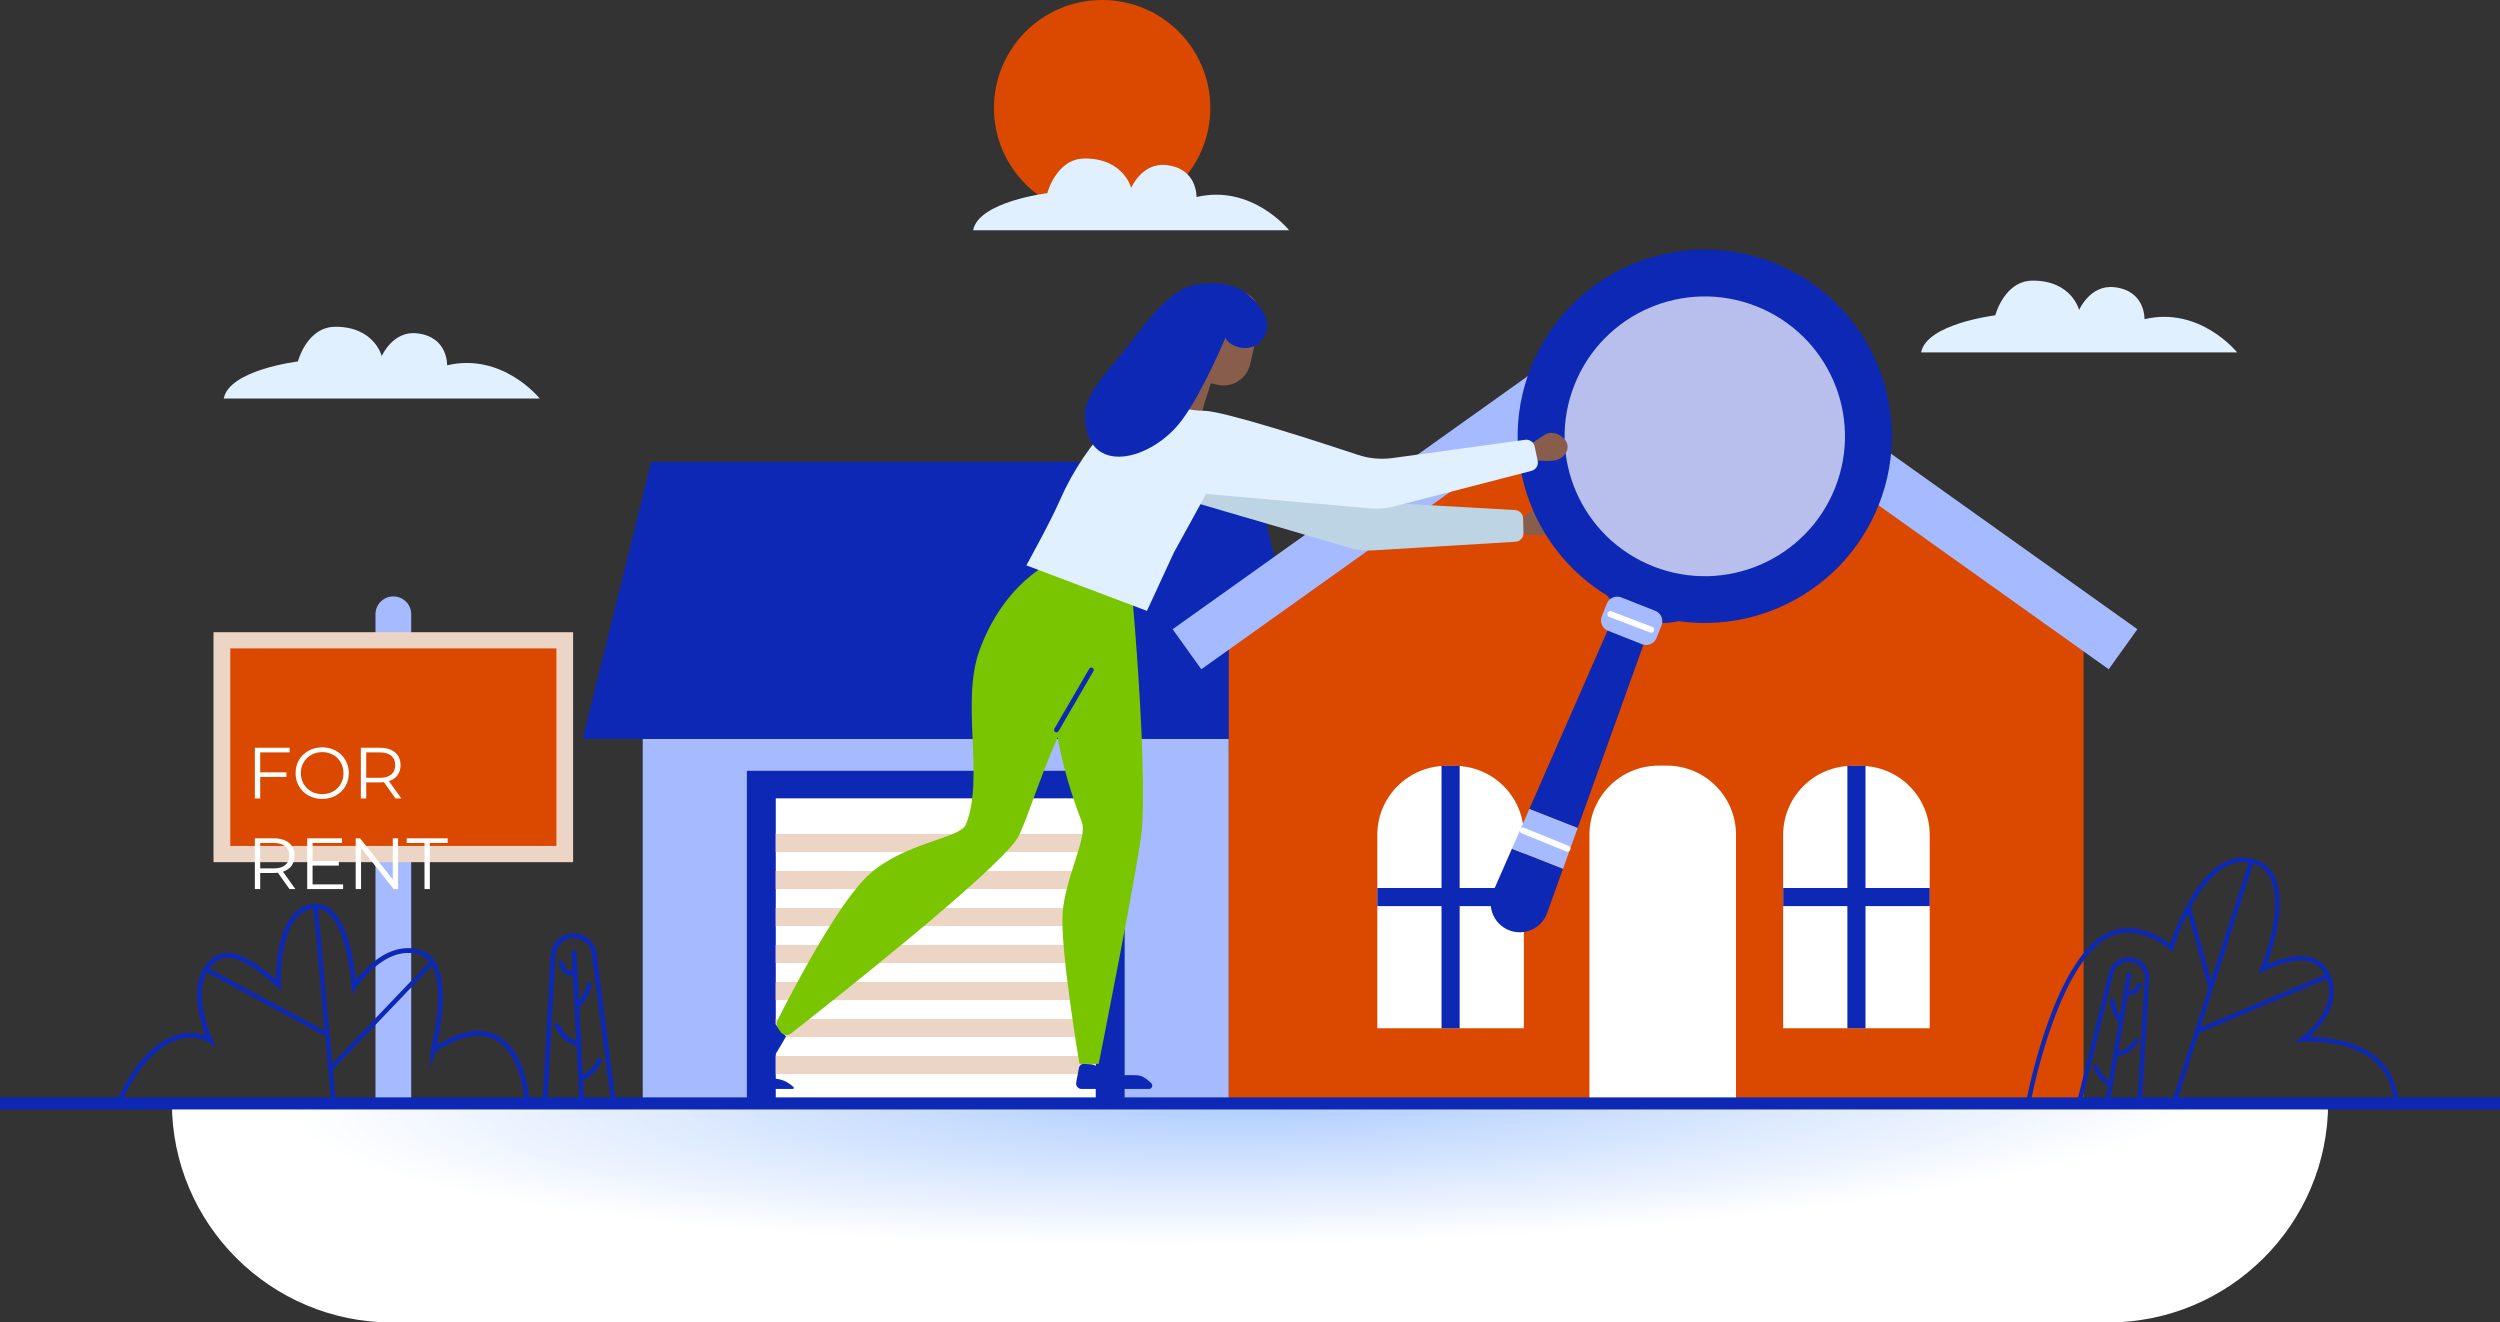 <svg width="414" height="219" viewBox="0 0 414 219" fill="none" xmlns="http://www.w3.org/2000/svg">
<rect x="0" y="0" width="414" height="219" fill="#333333" stroke="none"/>
<g clip-path="url(#clip0_1_25479)">
<path d="M28.459 182.616H385.54C385.54 202.701 369.199 219 349.075 219H64.931C44.801 219 28.466 202.695 28.466 182.616H28.459Z" fill="url(#paint0_radial_1_25479)"/>
<path d="M182.515 35.749C192.409 35.749 200.43 27.746 200.43 17.874C200.43 8.003 192.409 0 182.515 0C172.622 0 164.601 8.003 164.601 17.874C164.601 27.746 172.622 35.749 182.515 35.749Z" fill="#DB4800"/>
<path d="M203.484 122.361H106.439V182.726H203.484V122.361Z" fill="#A6BBFF"/>
<path d="M207.156 76.469H107.835L96.488 122.361H218.503L207.156 76.469Z" fill="#0C28B5"/>
<path d="M345.042 182.726H203.484V103.338L274.26 52.506L345.042 103.338V182.726Z" fill="#DB4800"/>
<path d="M186.243 127.643H123.68V182.732H186.243V127.643Z" fill="#0C28B5"/>
<path d="M239.539 126.825H240.898C247.22 126.825 252.349 131.948 252.349 138.25V170.28H228.082V138.25C228.082 131.942 233.217 126.825 239.533 126.825H239.539Z" fill="white"/>
<path d="M274.67 126.788H276.028C282.351 126.788 287.48 131.912 287.48 138.214V182.726H263.212V138.214C263.212 131.906 268.347 126.788 274.664 126.788H274.67Z" fill="white"/>
<path d="M181.456 132.205H128.466V182.726H181.456V132.205Z" fill="white"/>
<path d="M353.953 104.199L274.07 47.291L274.058 47.278L194.187 104.199L198.936 110.831L274.07 57.3L349.204 110.831L353.953 104.199Z" fill="#A6BBFF"/>
<path d="M240.218 126.825V170.286" stroke="#0C28B5" stroke-width="3" stroke-miterlimit="10"/>
<path d="M252.349 148.553H228.082" stroke="#0C28B5" stroke-width="3" stroke-miterlimit="10"/>
<path d="M306.747 126.825H308.106C314.428 126.825 319.557 131.948 319.557 138.25V170.28H295.29V138.25C295.29 131.942 300.425 126.825 306.741 126.825H306.747Z" fill="white"/>
<path d="M307.426 126.825V170.286" stroke="#0C28B5" stroke-width="3" stroke-miterlimit="10"/>
<path d="M319.563 148.553H295.295" stroke="#0C28B5" stroke-width="3" stroke-miterlimit="10"/>
<path d="M275.349 101.659C280.91 101.659 285.417 97.162 285.417 91.614C285.417 86.065 280.91 81.568 275.349 81.568C269.789 81.568 265.281 86.065 265.281 91.614C265.281 97.162 269.789 101.659 275.349 101.659Z" fill="white" stroke="#0C28B5" stroke-width="3" stroke-miterlimit="10"/>
<path d="M275.349 81.568V101.665" stroke="#0C28B5" stroke-width="3" stroke-miterlimit="10"/>
<path d="M285.423 91.613H265.281" stroke="#0C28B5" stroke-width="3" stroke-miterlimit="10"/>
<path d="M65.139 98.764C66.773 98.764 68.095 100.089 68.095 101.714V182.726H62.183V101.714C62.183 100.083 63.511 98.764 65.139 98.764Z" fill="#A6BBFF"/>
<path d="M94.909 104.694H35.357V142.775H94.909V104.694Z" fill="#EDD5C5"/>
<path d="M92.142 107.375H38.136V140.088H92.142V107.375Z" fill="#DB4800"/>
<path d="M43.091 124.597V127.897H47.435V128.665H43.091V132.229H42.203V123.829H47.963V124.597H43.091ZM53.363 132.301C52.531 132.301 51.775 132.117 51.095 131.749C50.423 131.373 49.895 130.861 49.511 130.213C49.135 129.565 48.947 128.837 48.947 128.029C48.947 127.221 49.135 126.493 49.511 125.845C49.895 125.197 50.423 124.689 51.095 124.321C51.775 123.945 52.531 123.757 53.363 123.757C54.195 123.757 54.943 123.941 55.607 124.309C56.279 124.677 56.807 125.189 57.191 125.845C57.575 126.493 57.767 127.221 57.767 128.029C57.767 128.837 57.575 129.569 57.191 130.225C56.807 130.873 56.279 131.381 55.607 131.749C54.943 132.117 54.195 132.301 53.363 132.301ZM53.363 131.509C54.027 131.509 54.627 131.361 55.163 131.065C55.699 130.761 56.119 130.345 56.423 129.817C56.727 129.281 56.879 128.685 56.879 128.029C56.879 127.373 56.727 126.781 56.423 126.253C56.119 125.717 55.699 125.301 55.163 125.005C54.627 124.701 54.027 124.549 53.363 124.549C52.699 124.549 52.095 124.701 51.551 125.005C51.015 125.301 50.591 125.717 50.279 126.253C49.975 126.781 49.823 127.373 49.823 128.029C49.823 128.685 49.975 129.281 50.279 129.817C50.591 130.345 51.015 130.761 51.551 131.065C52.095 131.361 52.699 131.509 53.363 131.509ZM65.494 132.229L63.574 129.529C63.358 129.553 63.134 129.565 62.902 129.565H60.646V132.229H59.758V123.829H62.902C63.974 123.829 64.814 124.085 65.422 124.597C66.03 125.109 66.334 125.813 66.334 126.709C66.334 127.365 66.166 127.921 65.83 128.377C65.502 128.825 65.03 129.149 64.414 129.349L66.466 132.229H65.494ZM62.878 128.809C63.71 128.809 64.346 128.625 64.786 128.257C65.226 127.889 65.446 127.373 65.446 126.709C65.446 126.029 65.226 125.509 64.786 125.149C64.346 124.781 63.71 124.597 62.878 124.597H60.646V128.809H62.878ZM47.939 147.229L46.019 144.529C45.803 144.553 45.579 144.565 45.347 144.565H43.091V147.229H42.203V138.829H45.347C46.419 138.829 47.259 139.085 47.867 139.597C48.475 140.109 48.779 140.813 48.779 141.709C48.779 142.365 48.611 142.921 48.275 143.377C47.947 143.825 47.475 144.149 46.859 144.349L48.911 147.229H47.939ZM45.323 143.809C46.155 143.809 46.791 143.625 47.231 143.257C47.671 142.889 47.891 142.373 47.891 141.709C47.891 141.029 47.671 140.509 47.231 140.149C46.791 139.781 46.155 139.597 45.323 139.597H43.091V143.809H45.323ZM56.815 146.461V147.229H50.875V138.829H56.635V139.597H51.763V142.585H56.107V143.341H51.763V146.461H56.815ZM65.922 138.829V147.229H65.19L59.79 140.413V147.229H58.902V138.829H59.634L65.046 145.645V138.829H65.922ZM70.296 139.597H67.344V138.829H74.136V139.597H71.184V147.229H70.296V139.597Z" fill="white"/>
<path d="M37.046 65.996H89.382C89.382 65.996 83.243 58.332 74.044 60.493C74.044 60.493 74.234 55.73 68.989 55.193C65.016 54.784 63.217 58.973 63.217 58.973C63.217 58.973 62.011 54.106 55.548 54.112C50.817 54.112 49.336 59.858 49.336 59.858C49.336 59.858 37.952 61.238 37.053 65.996H37.046Z" fill="#E1F0FF"/>
<path d="M318.13 58.356H370.466C370.466 58.356 364.327 50.692 355.128 52.854C355.128 52.854 355.318 48.09 350.073 47.553C346.1 47.144 344.301 51.333 344.301 51.333C344.301 51.333 343.095 46.466 336.632 46.472C331.901 46.472 330.42 52.219 330.42 52.219C330.42 52.219 319.036 53.599 318.136 58.356H318.13Z" fill="#E1F0FF"/>
<path d="M161.143 38.13H213.478C213.478 38.13 207.34 30.466 198.141 32.628C198.141 32.628 198.33 27.865 193.085 27.328C189.113 26.918 187.314 31.108 187.314 31.108C187.314 31.108 186.108 26.241 179.645 26.247C174.914 26.247 173.433 31.993 173.433 31.993C173.433 31.993 162.049 33.373 161.149 38.13H161.143Z" fill="#E1F0FF"/>
<path d="M344.295 182.647L349.595 161.175C349.956 159.704 351.358 158.733 352.87 158.904C354.461 159.081 355.636 160.473 355.544 162.073L354.302 182.69L344.301 182.653L344.295 182.647Z" stroke="#0C28B5" stroke-width="0.75" stroke-miterlimit="10"/>
<path d="M352.6 161.072L348.983 182.665" stroke="#0C28B5" stroke-width="0.75" stroke-miterlimit="10"/>
<path d="M349.779 165.456C349.779 165.456 349.852 167.722 351.266 169.077" stroke="#0C28B5" stroke-width="0.75" stroke-miterlimit="10"/>
<path d="M353.941 172.021C353.941 172.021 352.515 174.665 350.489 174.439" stroke="#0C28B5" stroke-width="0.75" stroke-miterlimit="10"/>
<path d="M347.012 176.375C347.012 176.375 347.477 178.592 349.503 179.538" stroke="#0C28B5" stroke-width="0.75" stroke-miterlimit="10"/>
<path d="M354.332 162.843C354.332 162.843 353.782 164.864 352.227 164.369" stroke="#0C28B5" stroke-width="0.75" stroke-miterlimit="10"/>
<path d="M101.61 182.689L98.385 157.926C98.164 156.229 96.714 154.958 95 154.958C93.189 154.958 91.695 156.369 91.591 158.177L90.232 182.689H101.604H101.61Z" stroke="#0C28B5" stroke-width="0.8" stroke-miterlimit="10"/>
<path d="M95.025 157.432L96.377 182.689" stroke="#0C28B5" stroke-width="0.8" stroke-miterlimit="10"/>
<path d="M97.644 162.702C97.644 162.702 97.271 165.236 95.52 166.579" stroke="#0C28B5" stroke-width="0.8" stroke-miterlimit="10"/>
<path d="M92.136 169.547C92.136 169.547 93.397 172.692 95.698 172.692" stroke="#0C28B5" stroke-width="0.8" stroke-miterlimit="10"/>
<path d="M99.358 175.306C99.358 175.306 98.55 177.731 96.157 178.543" stroke="#0C28B5" stroke-width="0.8" stroke-miterlimit="10"/>
<path d="M92.858 159.19C92.858 159.19 93.219 161.529 95.025 161.169" stroke="#0C28B5" stroke-width="0.8" stroke-miterlimit="10"/>
<path d="M128.466 139.606H181.456" stroke="#EDD5C5" stroke-width="3" stroke-miterlimit="10"/>
<path d="M128.466 145.731H181.456" stroke="#EDD5C5" stroke-width="3" stroke-miterlimit="10"/>
<path d="M128.466 151.863H181.456" stroke="#EDD5C5" stroke-width="3" stroke-miterlimit="10"/>
<path d="M128.466 157.988H181.456" stroke="#EDD5C5" stroke-width="3" stroke-miterlimit="10"/>
<path d="M128.466 164.119H181.456" stroke="#EDD5C5" stroke-width="3" stroke-miterlimit="10"/>
<path d="M128.466 170.25H181.456" stroke="#EDD5C5" stroke-width="3" stroke-miterlimit="10"/>
<path d="M128.466 176.375H181.456" stroke="#EDD5C5" stroke-width="3" stroke-miterlimit="10"/>
<path d="M414 182.726H0" stroke="#0C28B5" stroke-width="2" stroke-miterlimit="10"/>
<path d="M251.59 86.026C251.59 86.026 253.242 84.817 254.301 84.188C255.36 83.559 257.153 84.224 257.778 85.507C258.396 86.789 257.343 88.255 255.801 88.511C254.258 88.768 251.963 88.414 251.963 88.414L251.59 86.026Z" fill="#885D4B"/>
<path d="M199.567 70.447C202.731 71.034 217.267 78.374 223.222 81.653C224.899 82.575 226.76 83.106 228.675 83.21L250.898 84.468C251.633 84.505 252.208 85.103 252.226 85.836L252.288 88.279C252.306 89.036 251.718 89.671 250.966 89.714L227.519 91.137C225.878 91.235 224.232 91.009 222.677 90.477L195.068 82.404L199.567 70.453V70.447Z" fill="#BDD4E5"/>
<path d="M273.158 103.967L267.405 101.702L253.261 133.97L261.26 137.121L273.158 103.967Z" fill="#0C28B5"/>
<path d="M247.294 147.582C246.149 150.085 247.336 153.035 249.901 154.049C252.465 155.062 255.36 153.719 256.235 151.111L258.83 143.875L250.378 140.541L247.294 147.582Z" fill="#0C28B5"/>
<path d="M253.261 133.97L250.384 140.534L258.837 143.869L261.26 137.121L253.261 133.97Z" fill="#A6BBFF"/>
<g style="mix-blend-mode:overlay">
<path d="M282.308 98.111C296.623 98.111 308.228 86.532 308.228 72.249C308.228 57.966 296.623 46.387 282.308 46.387C267.993 46.387 256.388 57.966 256.388 72.249C256.388 86.532 267.993 98.111 282.308 98.111Z" fill="#B8BFED"/>
</g>
<path d="M293.698 43.504C277.785 37.227 259.791 45.013 253.5 60.884C247.208 76.762 255.011 94.716 270.918 100.993C286.831 107.271 304.825 99.485 311.117 83.614C317.408 67.736 309.605 49.782 293.698 43.504ZM303.901 80.768C299.188 92.664 285.705 98.496 273.782 93.793C261.86 89.091 256.015 75.638 260.728 63.742C265.44 51.846 278.924 46.014 290.846 50.717C302.768 55.419 308.613 68.872 303.901 80.768Z" fill="#0C28B5"/>
<path d="M274.107 101.148L268.494 98.934C267.539 98.557 266.458 99.024 266.08 99.978L265.257 102.056C264.879 103.01 265.347 104.088 266.303 104.465L271.915 106.679C272.871 107.056 273.951 106.589 274.329 105.635L275.153 103.557C275.531 102.603 275.062 101.525 274.107 101.148Z" fill="#A6BBFF"/>
<path d="M266.677 101.702L273.44 104.279" stroke="#FEFEFE" stroke-miterlimit="10" stroke-linecap="round"/>
<path d="M252.184 137.536L259.565 140.535" stroke="#FEFEFE" stroke-miterlimit="10" stroke-linecap="round"/>
<path d="M130.156 171.655L128.43 169.633L125.419 170.317C124.58 170.507 123.931 171.172 123.754 172.009C123.686 172.32 123.693 172.65 123.772 172.961L125.008 178.109C125.217 178.971 125.841 179.679 126.667 179.99L127.561 180.326H131.288C131.447 180.326 131.527 180.131 131.41 180.021C130.939 179.569 129.905 178.751 128.479 178.647C127.481 178.567 126.563 177.193 127.677 175.667C128.785 174.14 130.156 171.655 130.156 171.655Z" fill="#0C28B5"/>
<path d="M188.006 104.791C187.687 100.633 187.43 97.86 187.43 97.86L186.408 98.532C186.488 98.337 186.537 98.227 186.537 98.227L173.702 93.353C173.702 93.353 172.484 93.903 170.771 95.271C168.231 97.305 164.595 101.14 162.208 107.674C159.056 116.315 163.059 128.748 159.968 136.51C159.026 138.879 149.931 139.429 143.945 144.797C138.608 149.591 130.444 165.596 128.748 168.992C128.552 169.382 128.583 169.847 128.822 170.213L129.232 170.836C129.63 171.434 130.45 171.569 131.013 171.129C136.79 166.604 164.669 144.632 168.402 138.928C169.693 136.956 171.719 129.921 175.153 122.086C176.261 128.657 178.69 134.928 179.156 136.131C180.153 138.721 176.365 145.285 175.967 151.307C175.569 157.328 178.758 176.179 178.758 176.179H181.946C181.946 176.179 188.807 141.798 189.126 137.017C189.67 128.803 188.685 113.64 188.006 104.785V104.791Z" fill="#79C500"/>
<path d="M253.23 73.751C253.23 73.751 254.882 72.542 255.941 71.913C257 71.29 258.793 71.95 259.418 73.232C260.036 74.515 258.983 75.98 257.441 76.237C255.898 76.493 253.603 76.139 253.603 76.139L253.23 73.751Z" fill="#885D4B"/>
<path d="M199.567 54.185L199.065 50.772L192.859 68.786L198.637 70.13L199.316 67.229L200.791 62.6L199.567 54.185Z" fill="#885D4B"/>
<path d="M205.234 48.114L204.37 47.913C201.94 47.348 199.512 48.856 198.946 51.28L197.354 58.102C196.788 60.526 198.299 62.949 200.728 63.513L201.593 63.714C204.022 64.279 206.451 62.771 207.016 60.347L208.609 53.525C209.175 51.101 207.664 48.678 205.234 48.114Z" fill="#885D4B"/>
<path d="M230.517 75.864C228.62 76.108 226.692 75.925 224.874 75.321C218.423 73.177 202.59 68.029 199.377 68.029C195.313 68.029 188.844 65.214 183.709 70.447C180.826 73.385 177.723 77.8 175.587 82.685C173.922 86.508 169.962 93.623 169.962 93.623L189.933 101.158L194.413 91.467L199.732 81.794L225.952 84.102C227.58 84.34 229.238 84.267 230.836 83.87L253.603 77.977C254.338 77.794 254.803 77.067 254.644 76.322L254.136 73.928C253.983 73.214 253.303 72.731 252.575 72.829L230.511 75.864H230.517Z" fill="#E1F0FF"/>
<path d="M179.504 176.185L180.416 176.234C180.912 176.259 181.389 176.411 181.799 176.686C182.387 177.083 183.366 177.651 184.394 177.877C186.041 178.243 187.932 177.846 188.978 178.195C189.493 178.366 190.129 178.885 190.637 179.367C191.004 179.715 190.766 180.332 190.258 180.332H179.112C178.543 180.332 178.109 179.813 178.219 179.251L178.678 176.833C178.751 176.442 179.1 176.167 179.498 176.185H179.504Z" fill="#0C28B5"/>
<path d="M202.982 55.816C202.982 55.816 199.279 64.713 195.803 69.47C190.79 76.328 179.792 79.192 179.639 68.78C179.584 65.043 184.627 60.182 187.155 56.817C191.127 51.541 194.45 47.535 198.692 47.01C204.647 46.271 206.954 49.08 206.954 49.08C206.954 49.08 211.826 52.872 208.907 56.389C206.801 58.924 202.939 57 202.97 55.816H202.982Z" fill="#0C28B5"/>
<path d="M174.951 120.877L180.722 110.947" stroke="#0C28B5" stroke-width="0.8" stroke-linecap="round" stroke-linejoin="round"/>
<path d="M335.855 182.726C335.855 182.726 339.558 162.555 347.325 156.015C353.065 151.178 359.559 156.931 359.559 156.931C359.559 156.931 364.492 140.522 372.871 142.562C381.25 144.601 374.713 160.503 374.713 160.503C374.713 160.503 383.092 155.789 385.546 161.615C388.001 167.441 381.256 172.131 381.256 172.131C381.256 172.131 396.171 170.909 396.789 182.732H335.867L335.855 182.726Z" stroke="#0C28B5" stroke-width="0.75" stroke-miterlimit="10"/>
<path d="M372.871 142.562L360 182.664" stroke="#0C28B5" stroke-width="0.75" stroke-miterlimit="10"/>
<path d="M385.54 161.609L363.813 170.787" stroke="#0C28B5" stroke-width="0.75" stroke-miterlimit="10"/>
<path d="M366.108 163.642L362.411 150.159" stroke="#0C28B5" stroke-width="0.75" stroke-miterlimit="10"/>
<path d="M71.706 173.957C71.706 173.957 75.501 159.844 69.729 157.792C63.633 155.624 58.627 163.404 58.627 163.404C58.627 163.404 57.862 149.957 52.262 150.061C45.584 150.189 46.08 163.13 46.08 163.13C46.08 163.13 39.623 156.644 36.19 158.531C30.057 161.902 34.794 172.296 34.794 172.296C34.794 172.296 30.755 169.542 25.583 173.951C21.813 177.163 19.616 182.72 19.616 182.72H87.344C87.344 182.72 86.371 164.186 71.706 173.951V173.957Z" stroke="#0C28B5" stroke-width="0.8" stroke-miterlimit="10"/>
<path d="M55.236 182.689L52.262 150.061" stroke="#0C28B5" stroke-width="0.75" stroke-miterlimit="10"/>
<path d="M34.09 160.516L54.202 171.349" stroke="#0C28B5" stroke-width="0.75" stroke-miterlimit="10"/>
<path d="M54.716 176.992L71.706 159.191" stroke="#0C28B5" stroke-width="0.75" stroke-miterlimit="10"/>
</g>
<defs>
<radialGradient id="paint0_radial_1_25479" cx="0" cy="0" r="1" gradientUnits="userSpaceOnUse" gradientTransform="translate(207.562 181.579) rotate(-0.878) scale(159.235 24.615)">
<stop stop-color="#ACCBFF"/>
<stop offset="1" stop-color="white"/>
</radialGradient>
<clipPath id="clip0_1_25479">
<rect width="414" height="219" fill="white"/>
</clipPath>
</defs>
</svg>
